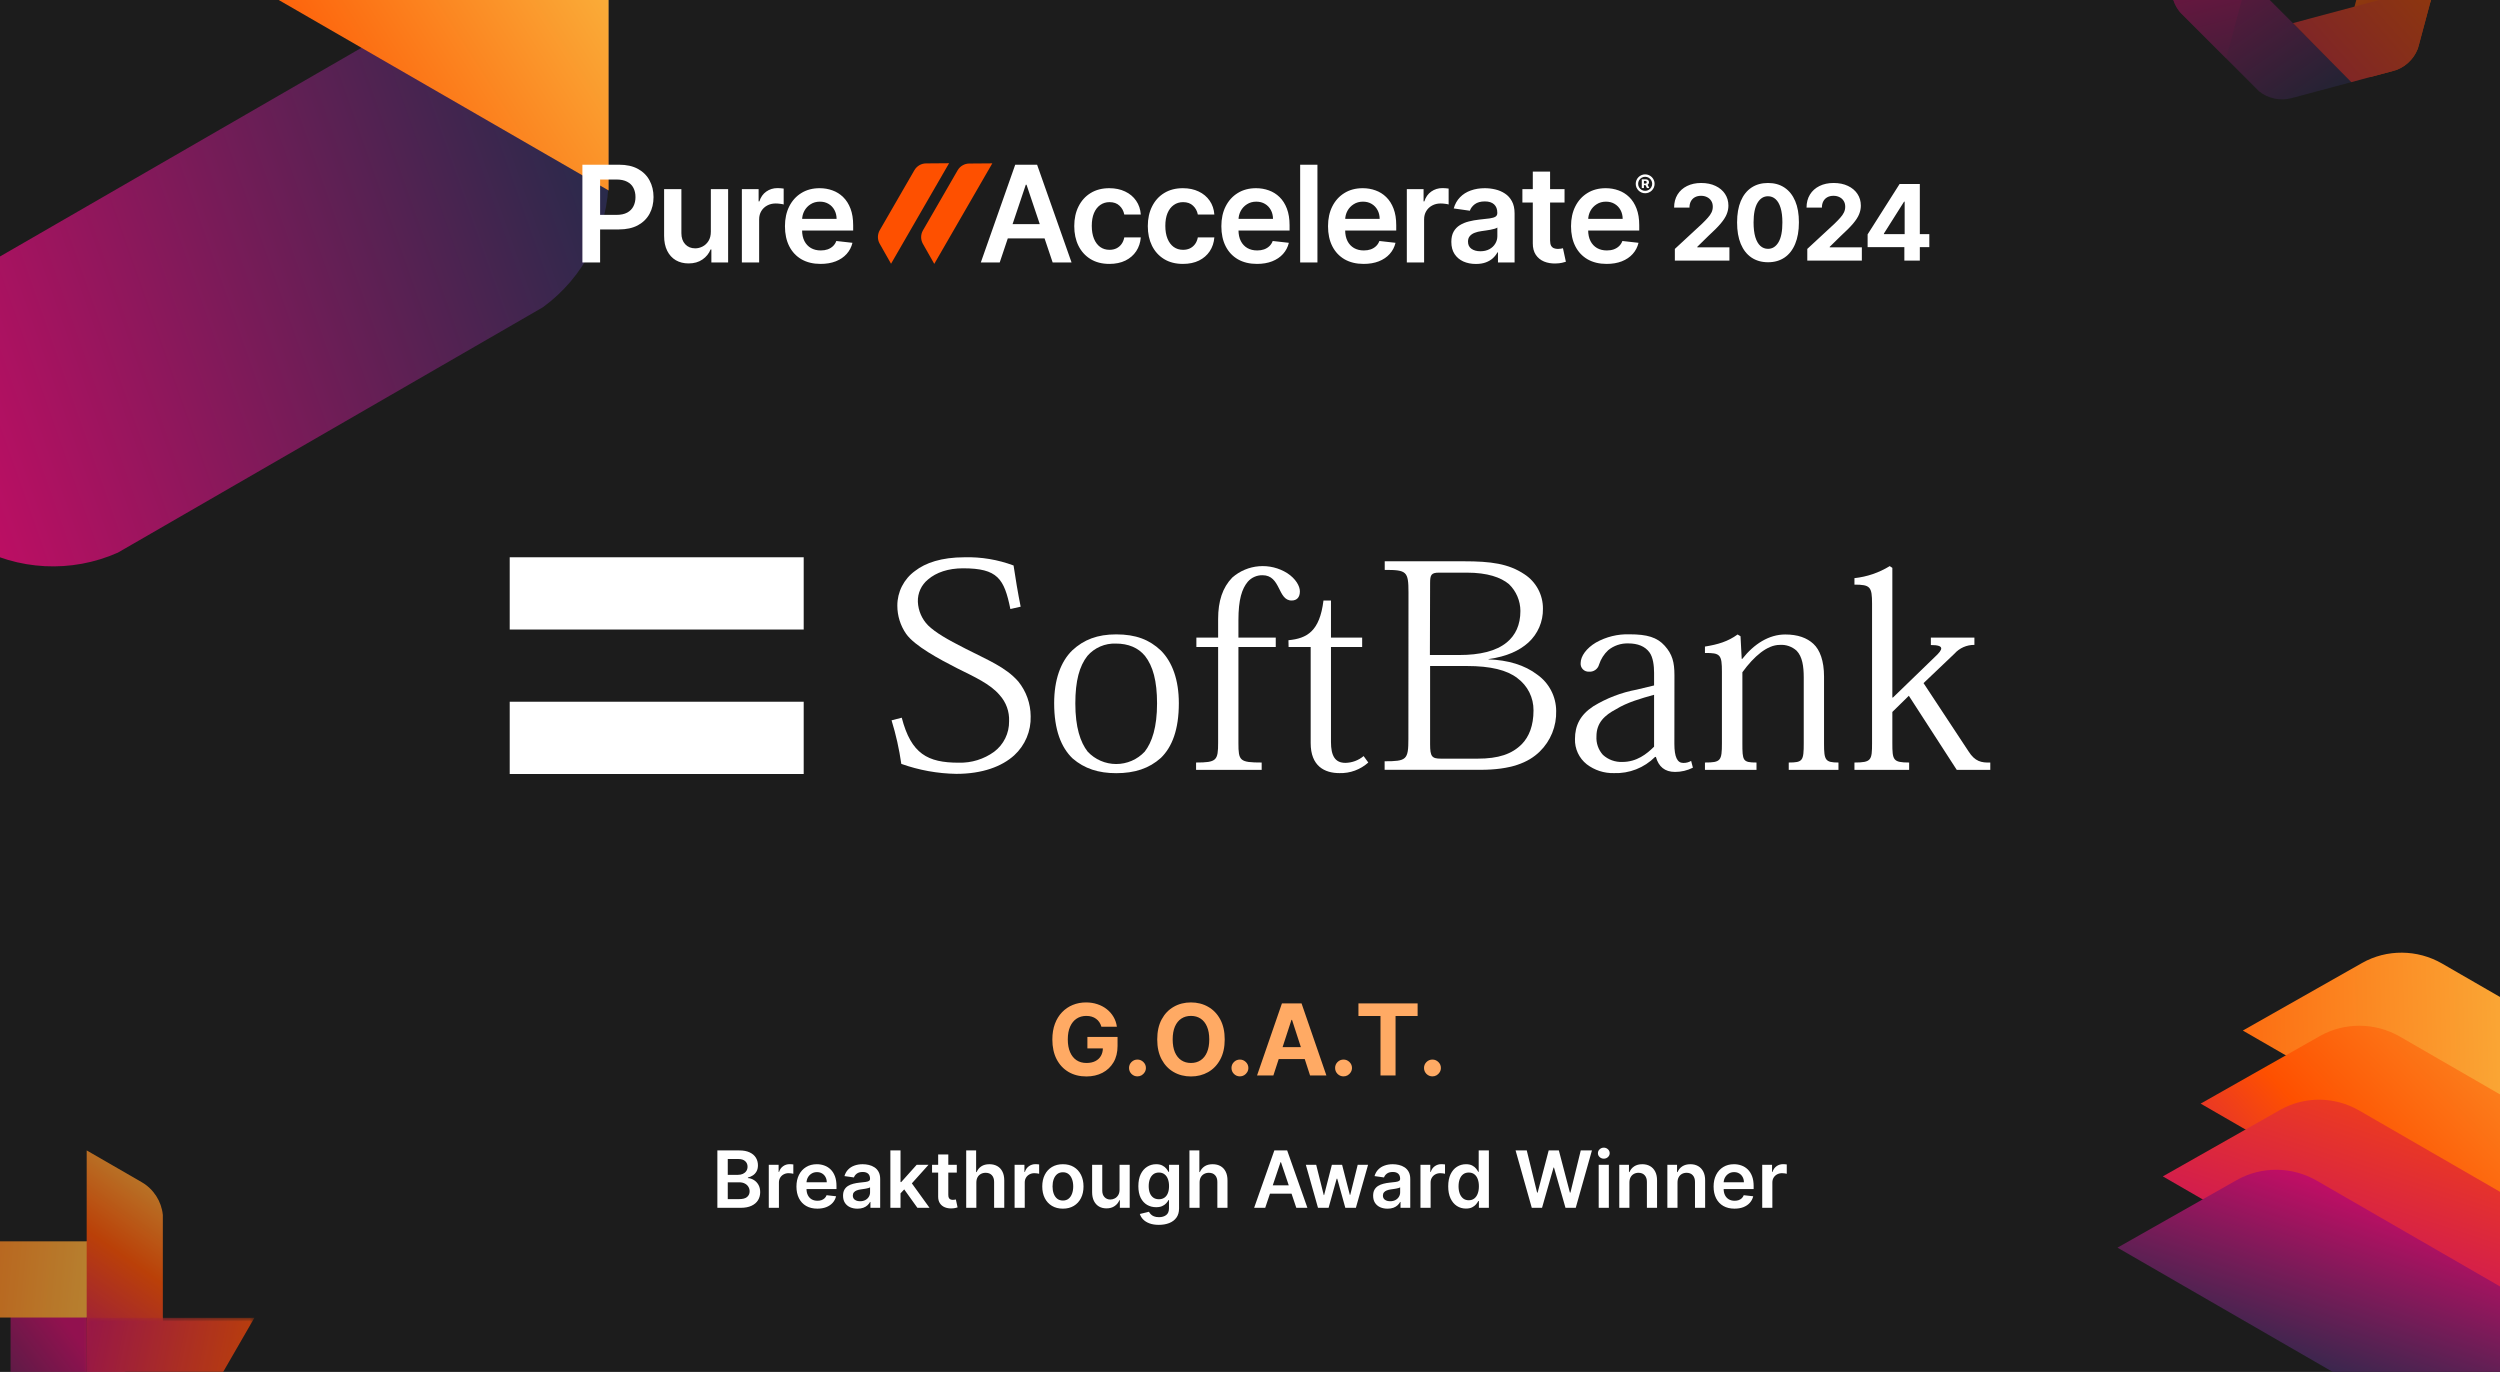 <svg width="646" height="355" viewBox="0 0 646 355" fill="none" xmlns="http://www.w3.org/2000/svg">
<g clip-path="url(#clip0_5618_120864)">
<g clip-path="url(#clip1_5618_120864)">
<g filter="url(#filter0_b_5618_120864)">
<g clip-path="url(#clip2_5618_120864)">
<rect width="646" height="500" fill="#DADADA"/>
</g>
</g>
</g>
<g clip-path="url(#clip3_5618_120864)">
<rect width="648" height="364.5" transform="translate(0 -5)" fill="#1C1C1C"/>
<path d="M284.601 265.3C284.474 264.858 284.295 264.467 284.065 264.127C283.834 263.782 283.552 263.491 283.219 263.255C282.892 263.012 282.516 262.827 282.092 262.7C281.674 262.573 281.21 262.509 280.701 262.509C279.749 262.509 278.913 262.745 278.192 263.218C277.477 263.691 276.919 264.379 276.519 265.282C276.119 266.179 275.919 267.276 275.919 268.573C275.919 269.87 276.116 270.973 276.51 271.882C276.904 272.791 277.462 273.485 278.183 273.964C278.904 274.436 279.755 274.673 280.737 274.673C281.628 274.673 282.389 274.515 283.019 274.2C283.655 273.879 284.14 273.427 284.474 272.845C284.813 272.264 284.983 271.576 284.983 270.782L285.783 270.9H280.983V267.936H288.774V270.282C288.774 271.918 288.428 273.324 287.737 274.5C287.046 275.67 286.095 276.573 284.883 277.209C283.671 277.839 282.283 278.155 280.719 278.155C278.974 278.155 277.44 277.77 276.119 277C274.798 276.224 273.768 275.124 273.028 273.7C272.295 272.27 271.928 270.573 271.928 268.609C271.928 267.1 272.146 265.755 272.583 264.573C273.025 263.385 273.643 262.379 274.437 261.555C275.231 260.73 276.155 260.103 277.21 259.673C278.265 259.242 279.407 259.027 280.637 259.027C281.692 259.027 282.674 259.182 283.583 259.491C284.492 259.794 285.298 260.224 286.001 260.782C286.71 261.339 287.289 262.003 287.737 262.773C288.186 263.536 288.474 264.379 288.601 265.3H284.601ZM293.921 278.136C293.321 278.136 292.806 277.924 292.376 277.5C291.952 277.07 291.74 276.555 291.74 275.955C291.74 275.361 291.952 274.852 292.376 274.427C292.806 274.003 293.321 273.791 293.921 273.791C294.503 273.791 295.012 274.003 295.449 274.427C295.885 274.852 296.103 275.361 296.103 275.955C296.103 276.355 296 276.721 295.794 277.055C295.594 277.382 295.33 277.645 295.003 277.845C294.676 278.039 294.315 278.136 293.921 278.136ZM316.465 268.591C316.465 270.621 316.08 272.349 315.31 273.773C314.546 275.197 313.504 276.285 312.183 277.036C310.868 277.782 309.389 278.155 307.746 278.155C306.092 278.155 304.607 277.779 303.292 277.027C301.977 276.276 300.937 275.188 300.174 273.764C299.41 272.339 299.028 270.615 299.028 268.591C299.028 266.561 299.41 264.833 300.174 263.409C300.937 261.985 301.977 260.9 303.292 260.155C304.607 259.403 306.092 259.027 307.746 259.027C309.389 259.027 310.868 259.403 312.183 260.155C313.504 260.9 314.546 261.985 315.31 263.409C316.08 264.833 316.465 266.561 316.465 268.591ZM312.474 268.591C312.474 267.276 312.277 266.167 311.883 265.264C311.495 264.361 310.946 263.676 310.237 263.209C309.528 262.742 308.698 262.509 307.746 262.509C306.795 262.509 305.965 262.742 305.255 263.209C304.546 263.676 303.995 264.361 303.601 265.264C303.213 266.167 303.019 267.276 303.019 268.591C303.019 269.906 303.213 271.015 303.601 271.918C303.995 272.821 304.546 273.506 305.255 273.973C305.965 274.439 306.795 274.673 307.746 274.673C308.698 274.673 309.528 274.439 310.237 273.973C310.946 273.506 311.495 272.821 311.883 271.918C312.277 271.015 312.474 269.906 312.474 268.591ZM320.396 278.136C319.796 278.136 319.281 277.924 318.851 277.5C318.427 277.07 318.215 276.555 318.215 275.955C318.215 275.361 318.427 274.852 318.851 274.427C319.281 274.003 319.796 273.791 320.396 273.791C320.978 273.791 321.487 274.003 321.924 274.427C322.36 274.852 322.578 275.361 322.578 275.955C322.578 276.355 322.475 276.721 322.269 277.055C322.069 277.382 321.805 277.645 321.478 277.845C321.151 278.039 320.79 278.136 320.396 278.136ZM329.04 277.9H324.821L331.249 259.282H336.321L342.74 277.9H338.521L333.858 263.536H333.712L329.04 277.9ZM328.776 270.582H338.74V273.655H328.776V270.582ZM347.171 278.136C346.571 278.136 346.056 277.924 345.626 277.5C345.202 277.07 344.99 276.555 344.99 275.955C344.99 275.361 345.202 274.852 345.626 274.427C346.056 274.003 346.571 273.791 347.171 273.791C347.753 273.791 348.262 274.003 348.699 274.427C349.135 274.852 349.353 275.361 349.353 275.955C349.353 276.355 349.25 276.721 349.044 277.055C348.844 277.382 348.58 277.645 348.253 277.845C347.926 278.039 347.565 278.136 347.171 278.136ZM351.021 262.527V259.282H366.312V262.527H360.612V277.9H356.721V262.527H351.021ZM370.146 278.136C369.546 278.136 369.031 277.924 368.601 277.5C368.177 277.07 367.965 276.555 367.965 275.955C367.965 275.361 368.177 274.852 368.601 274.427C369.031 274.003 369.546 273.791 370.146 273.791C370.728 273.791 371.237 274.003 371.674 274.427C372.11 274.852 372.328 275.361 372.328 275.955C372.328 276.355 372.225 276.721 372.019 277.055C371.819 277.382 371.555 277.645 371.228 277.845C370.901 278.039 370.54 278.136 370.146 278.136Z" fill="#FFAA64"/>
<g opacity="0.5" clip-path="url(#clip4_5618_120864)">
<path fill-rule="evenodd" clip-rule="evenodd" d="M583.715 23.568C586.062 25.465 589.194 26.148 592.147 25.356L607.694 21.191L565.631 -20.872L561.465 -5.326C560.674 -2.372 561.356 0.76 563.254 3.107L583.715 23.568Z" fill="url(#paint0_linear_5618_120864)"/>
<path fill-rule="evenodd" clip-rule="evenodd" d="M561.202 -4.546C560.733 -1.565 561.708 1.487 563.87 3.649L575.251 15.03L590.647 -42.429L575.1 -38.263C572.147 -37.472 569.776 -35.316 568.692 -32.501L561.202 -4.546Z" fill="url(#paint1_linear_5618_120864)"/>
<path fill-rule="evenodd" clip-rule="evenodd" d="M609.77 -43.505C607.423 -45.403 604.291 -46.085 601.337 -45.294L585.791 -41.128L627.853 0.935L632.019 -14.611C632.811 -17.565 632.128 -20.697 630.231 -23.044L609.77 -43.505Z" fill="url(#paint2_linear_5618_120864)"/>
<path fill-rule="evenodd" clip-rule="evenodd" d="M632.284 -15.392C632.753 -18.372 631.777 -21.425 629.616 -23.587L618.235 -34.968L604.159 17.563L612.696 19.851L618.385 18.326C621.338 17.535 623.709 15.379 624.793 12.563L632.284 -15.392Z" fill="url(#paint3_linear_5618_120864)"/>
<path fill-rule="evenodd" clip-rule="evenodd" d="M619.237 18.097C622.056 17.014 624.214 14.642 625.006 11.687L629.172 -3.859L592.487 5.971L607.57 21.224L619.237 18.097Z" fill="url(#paint4_linear_5618_120864)"/>
</g>
<g clip-path="url(#clip5_5618_120864)" filter="url(#filter1_f_5618_120864)">
<path d="M631.041 248.985L657.445 264.23L683.152 279.072C689.559 282.77 693.562 289.6 693.622 296.886L693.908 332.321L579.548 266.296L610.378 248.825C616.718 245.234 624.634 245.286 631.041 248.985Z" fill="url(#paint5_linear_5618_120864)"/>
<path d="M620.142 267.864L646.546 283.109L672.253 297.95C678.66 301.649 682.663 308.479 682.723 315.765L683.008 351.2L568.649 285.175L599.479 267.704C605.819 264.113 613.735 264.165 620.142 267.864Z" fill="url(#paint6_linear_5618_120864)"/>
<path d="M609.571 286.933L635.569 301.943L660.88 316.556C667.188 320.198 671.129 326.922 671.189 334.096L671.469 368.985L558.872 303.977L589.227 286.776C595.469 283.24 603.263 283.291 609.571 286.933Z" fill="url(#paint7_linear_5618_120864)"/>
<path d="M598.653 305.083L625.058 320.327L650.765 335.169C657.171 338.868 661.174 345.697 661.235 352.983L661.52 388.418L547.16 322.393L577.991 304.922C584.331 301.331 592.247 301.384 598.653 305.083Z" fill="url(#paint8_linear_5618_120864)"/>
</g>
<g opacity="0.7">
<path fill-rule="evenodd" clip-rule="evenodd" d="M2.726 337.464C3.079 333.952 5.098 330.792 8.194 329.004L22.401 320.802L22.401 383.601L8.194 375.399C5.098 373.612 3.079 370.451 2.726 366.939L2.726 337.464Z" fill="url(#paint9_linear_5618_120864)"/>
<path fill-rule="evenodd" clip-rule="evenodd" d="M25.308 320.768C28.821 321.121 31.982 323.14 33.769 326.236L41.972 340.443L-20.828 340.443L-12.625 326.236C-10.838 323.14 -7.677 321.121 -4.164 320.768L25.308 320.768Z" fill="url(#paint10_linear_5618_120864)"/>
<path fill-rule="evenodd" clip-rule="evenodd" d="M42.075 313.931C41.723 310.417 39.703 307.256 36.607 305.468L22.4 297.266L22.4 360.065L36.607 351.863C39.703 350.075 41.723 346.914 42.075 343.401L42.075 313.931Z" fill="url(#paint11_linear_5618_120864)"/>
<mask id="mask0_5618_120864" style="mask-type:alpha" maskUnits="userSpaceOnUse" x="22" y="340" width="44" height="21">
<rect x="22.435" y="340.527" width="43.261" height="19.725" fill="#D9D9D9"/>
</mask>
<g mask="url(#mask0_5618_120864)">
<path fill-rule="evenodd" clip-rule="evenodd" d="M19.597 360.202C16.084 359.849 12.923 357.83 11.136 354.734L2.934 340.527H65.733L57.531 354.734C55.743 357.83 52.582 359.849 49.069 360.202H19.597Z" fill="url(#paint12_linear_5618_120864)"/>
</g>
</g>
<g clip-path="url(#clip6_5618_120864)" filter="url(#filter2_f_5618_120864)">
<path fill-rule="evenodd" clip-rule="evenodd" d="M140.272 79.403C150.878 71.682 157.264 59.3 157.264 46.008L157.264 -24.522L-68.035 105.555L-6.955 140.819C4.556 147.465 18.473 148.126 30.462 142.801L140.272 79.403Z" fill="url(#paint13_linear_5618_120864)"/>
<path fill-rule="evenodd" clip-rule="evenodd" d="M30.471 -118.104C18.48 -123.433 4.559 -122.774 -6.955 -116.127L-68.035 -80.862L157.263 49.214L157.263 -21.315C157.263 -34.61 150.874 -46.995 140.263 -54.716L30.471 -118.104Z" fill="url(#paint14_linear_5618_120864)"/>
</g>
<path d="M258.327 67.823H253.442L262.335 42.561H267.985L276.891 67.823H272.006L265.259 47.742H265.061L258.327 67.823ZM258.487 57.918H271.809V61.594H258.487V57.918ZM286.666 68.193C284.775 68.193 283.151 67.778 281.794 66.947C280.445 66.117 279.405 64.97 278.673 63.506C277.95 62.034 277.588 60.34 277.588 58.424C277.588 56.5 277.958 54.802 278.698 53.33C279.438 51.849 280.482 50.698 281.831 49.876C283.188 49.045 284.791 48.63 286.641 48.63C288.179 48.63 289.54 48.914 290.724 49.481C291.917 50.04 292.866 50.834 293.574 51.862C294.281 52.882 294.684 54.074 294.783 55.439H290.515C290.342 54.526 289.931 53.766 289.281 53.157C288.64 52.54 287.78 52.232 286.703 52.232C285.79 52.232 284.989 52.478 284.298 52.972C283.607 53.457 283.068 54.156 282.682 55.069C282.304 55.982 282.115 57.075 282.115 58.35C282.115 59.641 282.304 60.751 282.682 61.68C283.06 62.601 283.591 63.313 284.273 63.814C284.964 64.308 285.774 64.554 286.703 64.554C287.361 64.554 287.949 64.431 288.467 64.184C288.993 63.929 289.433 63.563 289.787 63.087C290.14 62.61 290.383 62.03 290.515 61.347H294.783C294.676 62.688 294.281 63.876 293.598 64.912C292.916 65.94 291.987 66.746 290.811 67.33C289.635 67.905 288.253 68.193 286.666 68.193ZM305.671 68.193C303.78 68.193 302.156 67.778 300.799 66.947C299.45 66.117 298.41 64.97 297.678 63.506C296.955 62.034 296.593 60.34 296.593 58.424C296.593 56.5 296.963 54.802 297.703 53.33C298.443 51.849 299.487 50.698 300.836 49.876C302.193 49.045 303.796 48.63 305.647 48.63C307.184 48.63 308.545 48.914 309.73 49.481C310.922 50.04 311.872 50.834 312.579 51.862C313.286 52.882 313.689 54.074 313.788 55.439H309.52C309.347 54.526 308.936 53.766 308.286 53.157C307.645 52.54 306.786 52.232 305.708 52.232C304.796 52.232 303.994 52.478 303.303 52.972C302.612 53.457 302.074 54.156 301.687 55.069C301.309 55.982 301.12 57.075 301.12 58.35C301.12 59.641 301.309 60.751 301.687 61.68C302.065 62.601 302.596 63.313 303.278 63.814C303.969 64.308 304.779 64.554 305.708 64.554C306.366 64.554 306.954 64.431 307.472 64.184C307.999 63.929 308.438 63.563 308.792 63.087C309.146 62.61 309.388 62.03 309.52 61.347H313.788C313.681 62.688 313.286 63.876 312.604 64.912C311.921 65.94 310.992 66.746 309.816 67.33C308.64 67.905 307.258 68.193 305.671 68.193ZM324.8 68.193C322.9 68.193 321.26 67.798 319.878 67.009C318.505 66.211 317.448 65.085 316.708 63.629C315.968 62.166 315.598 60.443 315.598 58.461C315.598 56.512 315.968 54.802 316.708 53.33C317.457 51.849 318.501 50.698 319.841 49.876C321.182 49.045 322.756 48.63 324.566 48.63C325.733 48.63 326.835 48.819 327.871 49.197C328.916 49.568 329.837 50.143 330.634 50.924C331.44 51.706 332.073 52.7 332.534 53.909C332.994 55.11 333.225 56.541 333.225 58.202V59.571H317.695V56.561H328.944C328.936 55.706 328.751 54.946 328.389 54.279C328.028 53.605 327.522 53.075 326.872 52.688C326.231 52.302 325.482 52.108 324.627 52.108C323.714 52.108 322.913 52.331 322.222 52.775C321.531 53.21 320.993 53.786 320.606 54.501C320.228 55.209 320.035 55.986 320.026 56.833V59.46C320.026 60.562 320.228 61.508 320.631 62.297C321.034 63.078 321.597 63.679 322.321 64.098C323.044 64.509 323.891 64.715 324.862 64.715C325.511 64.715 326.099 64.624 326.625 64.443C327.152 64.254 327.608 63.979 327.995 63.617C328.381 63.255 328.673 62.807 328.87 62.272L333.04 62.741C332.776 63.843 332.275 64.805 331.535 65.627C330.803 66.442 329.865 67.075 328.722 67.527C327.579 67.971 326.272 68.193 324.8 68.193ZM340.425 42.561V67.823H335.96V42.561H340.425ZM352.363 68.193C350.463 68.193 348.823 67.798 347.441 67.009C346.068 66.211 345.011 65.085 344.271 63.629C343.531 62.166 343.161 60.443 343.161 58.461C343.161 56.512 343.531 54.802 344.271 53.33C345.019 51.849 346.064 50.698 347.404 49.876C348.744 49.045 350.319 48.63 352.128 48.63C353.296 48.63 354.398 48.819 355.434 49.197C356.478 49.568 357.399 50.143 358.197 50.924C359.003 51.706 359.636 52.7 360.097 53.909C360.557 55.11 360.787 56.541 360.787 58.202V59.571H345.258V56.561H356.507C356.499 55.706 356.314 54.946 355.952 54.279C355.59 53.605 355.085 53.075 354.435 52.688C353.794 52.302 353.045 52.108 352.19 52.108C351.277 52.108 350.475 52.331 349.785 52.775C349.094 53.21 348.555 53.786 348.169 54.501C347.791 55.209 347.597 55.986 347.589 56.833V59.46C347.589 60.562 347.791 61.508 348.193 62.297C348.596 63.078 349.16 63.679 349.883 64.098C350.607 64.509 351.454 64.715 352.424 64.715C353.074 64.715 353.662 64.624 354.188 64.443C354.715 64.254 355.171 63.979 355.557 63.617C355.944 63.255 356.236 62.807 356.433 62.272L360.602 62.741C360.339 63.843 359.838 64.805 359.098 65.627C358.366 66.442 357.428 67.075 356.285 67.527C355.142 67.971 353.835 68.193 352.363 68.193ZM363.523 67.823V48.877H367.852V52.035H368.05C368.395 50.941 368.987 50.098 369.826 49.506C370.673 48.906 371.639 48.605 372.725 48.605C372.971 48.605 373.247 48.618 373.551 48.642C373.864 48.659 374.123 48.688 374.328 48.729V52.836C374.139 52.77 373.839 52.713 373.428 52.663C373.025 52.606 372.634 52.577 372.256 52.577C371.442 52.577 370.71 52.754 370.06 53.108C369.419 53.453 368.913 53.934 368.543 54.551C368.173 55.167 367.988 55.879 367.988 56.685V67.823H363.523ZM381.366 68.206C380.165 68.206 379.084 67.992 378.121 67.564C377.168 67.128 376.411 66.487 375.852 65.64C375.301 64.793 375.025 63.748 375.025 62.507C375.025 61.438 375.223 60.554 375.617 59.855C376.012 59.156 376.551 58.597 377.233 58.177C377.916 57.758 378.685 57.441 379.54 57.227C380.403 57.005 381.296 56.845 382.217 56.746C383.327 56.631 384.227 56.529 384.918 56.438C385.609 56.339 386.11 56.191 386.423 55.994C386.744 55.788 386.904 55.472 386.904 55.044V54.97C386.904 54.041 386.628 53.321 386.077 52.812C385.527 52.302 384.733 52.047 383.697 52.047C382.603 52.047 381.736 52.285 381.094 52.762C380.461 53.239 380.033 53.803 379.811 54.452L375.642 53.86C375.971 52.709 376.514 51.747 377.27 50.974C378.027 50.192 378.952 49.609 380.046 49.222C381.139 48.827 382.348 48.63 383.672 48.63C384.585 48.63 385.494 48.737 386.398 48.951C387.303 49.164 388.129 49.518 388.877 50.011C389.626 50.497 390.226 51.159 390.678 51.998C391.139 52.836 391.369 53.885 391.369 55.143V67.823H387.077V65.22H386.929C386.657 65.747 386.275 66.24 385.781 66.701C385.296 67.153 384.684 67.519 383.944 67.798C383.212 68.07 382.352 68.206 381.366 68.206ZM382.525 64.924C383.421 64.924 384.198 64.748 384.856 64.394C385.514 64.032 386.02 63.555 386.373 62.963C386.735 62.371 386.916 61.726 386.916 61.027V58.794C386.776 58.909 386.538 59.016 386.201 59.115C385.872 59.213 385.502 59.3 385.091 59.374C384.68 59.448 384.272 59.514 383.87 59.571C383.467 59.629 383.117 59.678 382.821 59.719C382.155 59.809 381.559 59.958 381.032 60.163C380.506 60.369 380.091 60.657 379.787 61.027C379.482 61.388 379.33 61.857 379.33 62.433C379.33 63.255 379.63 63.876 380.231 64.295C380.831 64.715 381.596 64.924 382.525 64.924ZM404.278 48.877V52.331H393.386V48.877H404.278ZM396.075 44.337H400.54V62.124C400.54 62.725 400.631 63.185 400.812 63.506C401.001 63.818 401.248 64.032 401.552 64.147C401.856 64.262 402.193 64.32 402.563 64.32C402.843 64.32 403.098 64.299 403.328 64.258C403.567 64.217 403.747 64.18 403.871 64.147L404.623 67.638C404.385 67.72 404.043 67.811 403.599 67.909C403.164 68.008 402.629 68.066 401.996 68.082C400.878 68.115 399.87 67.946 398.974 67.576C398.077 67.198 397.366 66.614 396.84 65.825C396.322 65.035 396.067 64.049 396.075 62.864V44.337ZM415.154 68.193C413.255 68.193 411.614 67.798 410.233 67.009C408.859 66.211 407.803 65.085 407.063 63.629C406.323 62.166 405.953 60.443 405.953 58.461C405.953 56.512 406.323 54.802 407.063 53.33C407.811 51.849 408.855 50.698 410.196 49.876C411.536 49.045 413.111 48.63 414.92 48.63C416.088 48.63 417.19 48.819 418.226 49.197C419.27 49.568 420.191 50.143 420.989 50.924C421.795 51.706 422.428 52.7 422.888 53.909C423.349 55.11 423.579 56.541 423.579 58.202V59.571H408.049V56.561H419.299C419.291 55.706 419.106 54.946 418.744 54.279C418.382 53.605 417.876 53.075 417.227 52.688C416.585 52.302 415.837 52.108 414.982 52.108C414.069 52.108 413.267 52.331 412.576 52.775C411.886 53.21 411.347 53.786 410.96 54.501C410.582 55.209 410.389 55.986 410.381 56.833V59.46C410.381 60.562 410.582 61.508 410.985 62.297C411.388 63.078 411.951 63.679 412.675 64.098C413.399 64.509 414.246 64.715 415.216 64.715C415.866 64.715 416.454 64.624 416.98 64.443C417.506 64.254 417.963 63.979 418.349 63.617C418.736 63.255 419.027 62.807 419.225 62.272L423.394 62.741C423.131 63.843 422.629 64.805 421.889 65.627C421.157 66.442 420.22 67.075 419.077 67.527C417.934 67.971 416.626 68.193 415.154 68.193Z" fill="white"/>
<path d="M424.237 48.594V46.345H425.349C425.475 46.345 425.595 46.374 425.709 46.431C425.824 46.486 425.918 46.568 425.989 46.678C426.062 46.787 426.099 46.922 426.099 47.083C426.099 47.243 426.061 47.38 425.986 47.494C425.911 47.606 425.813 47.691 425.693 47.75C425.576 47.809 425.452 47.839 425.322 47.839H424.545V47.433H425.188C425.267 47.433 425.34 47.404 425.407 47.345C425.474 47.286 425.507 47.199 425.507 47.083C425.507 46.961 425.474 46.876 425.407 46.827C425.34 46.778 425.27 46.754 425.197 46.754H424.791V48.594H424.237ZM425.648 47.549L426.178 48.594H425.568L425.066 47.549H425.648ZM425.111 49.935C424.774 49.935 424.458 49.872 424.164 49.746C423.869 49.62 423.61 49.446 423.387 49.222C423.163 48.998 422.988 48.739 422.862 48.445C422.736 48.15 422.673 47.834 422.673 47.497C422.673 47.16 422.736 46.844 422.862 46.55C422.988 46.255 423.163 45.996 423.387 45.772C423.61 45.549 423.869 45.374 424.164 45.248C424.458 45.122 424.774 45.059 425.111 45.059C425.449 45.059 425.764 45.122 426.059 45.248C426.354 45.374 426.613 45.549 426.836 45.772C427.06 45.996 427.234 46.255 427.36 46.55C427.486 46.844 427.549 47.16 427.549 47.497C427.549 47.834 427.486 48.15 427.36 48.445C427.234 48.739 427.06 48.998 426.836 49.222C426.613 49.446 426.354 49.62 426.059 49.746C425.764 49.872 425.449 49.935 425.111 49.935ZM425.111 49.31C425.444 49.31 425.748 49.229 426.022 49.067C426.297 48.904 426.515 48.686 426.678 48.411C426.842 48.135 426.924 47.83 426.924 47.497C426.924 47.164 426.842 46.86 426.678 46.586C426.515 46.31 426.297 46.09 426.022 45.928C425.748 45.765 425.444 45.684 425.111 45.684C424.776 45.684 424.471 45.765 424.197 45.928C423.923 46.09 423.703 46.31 423.539 46.586C423.376 46.86 423.295 47.164 423.295 47.497C423.295 47.83 423.376 48.134 423.539 48.408C423.703 48.683 423.923 48.902 424.197 49.067C424.471 49.229 424.776 49.31 425.111 49.31Z" fill="white"/>
<path d="M150.492 67.823V42.562H159.965C161.906 42.562 163.534 42.923 164.849 43.647C166.173 44.371 167.173 45.366 167.847 46.632C168.529 47.89 168.871 49.321 168.871 50.925C168.871 52.545 168.529 53.984 167.847 55.242C167.164 56.5 166.157 57.491 164.825 58.215C163.493 58.93 161.852 59.288 159.903 59.288H153.625V55.526H159.286C160.421 55.526 161.35 55.328 162.074 54.933C162.798 54.539 163.332 53.996 163.678 53.305C164.031 52.614 164.208 51.821 164.208 50.925C164.208 50.028 164.031 49.239 163.678 48.556C163.332 47.874 162.794 47.343 162.062 46.965C161.338 46.579 160.405 46.385 159.262 46.385H155.068V67.823H150.492ZM183.682 59.855V48.877H188.147V67.823H183.818V64.456H183.62C183.193 65.517 182.49 66.384 181.511 67.059C180.541 67.733 179.344 68.07 177.922 68.07C176.68 68.07 175.582 67.795 174.628 67.244C173.682 66.684 172.942 65.874 172.408 64.814C171.873 63.745 171.606 62.454 171.606 60.941V48.877H176.071V60.25C176.071 61.45 176.4 62.404 177.058 63.111C177.716 63.819 178.579 64.172 179.648 64.172C180.306 64.172 180.944 64.012 181.56 63.691C182.177 63.37 182.683 62.894 183.078 62.26C183.48 61.619 183.682 60.817 183.682 59.855ZM191.697 67.823V48.877H196.026V52.035H196.224C196.569 50.941 197.161 50.098 198 49.506C198.847 48.906 199.813 48.606 200.899 48.606C201.145 48.606 201.421 48.618 201.725 48.643C202.038 48.659 202.297 48.688 202.502 48.729V52.837C202.313 52.771 202.013 52.713 201.602 52.664C201.199 52.606 200.808 52.578 200.43 52.578C199.616 52.578 198.884 52.754 198.234 53.108C197.593 53.453 197.087 53.934 196.717 54.551C196.347 55.168 196.162 55.879 196.162 56.685V67.823H191.697ZM212.034 68.193C210.135 68.193 208.494 67.799 207.113 67.009C205.739 66.212 204.683 65.085 203.942 63.63C203.202 62.166 202.832 60.443 202.832 58.461C202.832 56.512 203.202 54.802 203.942 53.33C204.691 51.85 205.735 50.698 207.076 49.876C208.416 49.046 209.991 48.63 211.8 48.63C212.967 48.63 214.069 48.819 215.106 49.198C216.15 49.568 217.071 50.143 217.869 50.925C218.674 51.706 219.308 52.701 219.768 53.91C220.229 55.11 220.459 56.541 220.459 58.202V59.571H204.929V56.562H216.179C216.17 55.706 215.985 54.946 215.624 54.28C215.262 53.605 214.756 53.075 214.106 52.688C213.465 52.302 212.717 52.109 211.861 52.109C210.949 52.109 210.147 52.331 209.456 52.775C208.765 53.211 208.227 53.786 207.84 54.502C207.462 55.209 207.269 55.986 207.261 56.833V59.46C207.261 60.562 207.462 61.508 207.865 62.297C208.268 63.078 208.831 63.679 209.555 64.098C210.278 64.509 211.125 64.715 212.096 64.715C212.745 64.715 213.333 64.624 213.86 64.444C214.386 64.254 214.842 63.979 215.229 63.617C215.615 63.255 215.907 62.807 216.105 62.273L220.274 62.741C220.011 63.843 219.509 64.805 218.769 65.628C218.037 66.442 217.1 67.075 215.957 67.527C214.814 67.971 213.506 68.193 212.034 68.193Z" fill="white"/>
<path d="M432.783 67.331V64.318L439.823 57.8C440.422 57.22 440.924 56.699 441.329 56.235C441.741 55.772 442.054 55.318 442.266 54.873C442.478 54.423 442.585 53.937 442.585 53.415C442.585 52.836 442.453 52.337 442.189 51.918C441.925 51.493 441.564 51.168 441.107 50.943C440.65 50.711 440.132 50.595 439.552 50.595C438.947 50.595 438.419 50.718 437.969 50.962C437.518 51.207 437.17 51.558 436.926 52.015C436.681 52.472 436.559 53.016 436.559 53.647H432.59C432.59 52.353 432.883 51.23 433.468 50.277C434.054 49.324 434.875 48.587 435.931 48.065C436.987 47.544 438.204 47.283 439.581 47.283C440.998 47.283 442.231 47.534 443.28 48.036C444.336 48.532 445.157 49.221 445.743 50.103C446.328 50.985 446.621 51.996 446.621 53.135C446.621 53.882 446.473 54.619 446.177 55.347C445.887 56.074 445.369 56.882 444.622 57.771C443.876 58.653 442.823 59.712 441.464 60.948L438.577 63.777V63.913H446.882V67.331H432.783ZM456.851 67.766C455.19 67.759 453.761 67.35 452.563 66.539C451.372 65.728 450.455 64.553 449.811 63.014C449.173 61.476 448.858 59.625 448.864 57.462C448.864 55.305 449.183 53.467 449.82 51.947C450.464 50.428 451.382 49.272 452.573 48.48C453.77 47.682 455.196 47.283 456.851 47.283C458.505 47.283 459.928 47.682 461.119 48.48C462.317 49.279 463.237 50.438 463.881 51.957C464.525 53.47 464.844 55.305 464.837 57.462C464.837 59.631 464.515 61.485 463.871 63.024C463.234 64.563 462.32 65.738 461.129 66.549C459.938 67.36 458.512 67.766 456.851 67.766ZM456.851 64.299C457.984 64.299 458.888 63.729 459.564 62.59C460.24 61.45 460.575 59.741 460.569 57.462C460.569 55.962 460.414 54.712 460.105 53.715C459.803 52.717 459.371 51.967 458.811 51.465C458.258 50.962 457.604 50.711 456.851 50.711C455.724 50.711 454.823 51.275 454.147 52.401C453.471 53.528 453.13 55.215 453.123 57.462C453.123 58.981 453.274 60.249 453.577 61.267C453.886 62.277 454.321 63.037 454.881 63.545C455.441 64.048 456.098 64.299 456.851 64.299ZM467.003 67.331V64.318L474.043 57.8C474.642 57.22 475.144 56.699 475.55 56.235C475.962 55.772 476.274 55.318 476.486 54.873C476.699 54.423 476.805 53.937 476.805 53.415C476.805 52.836 476.673 52.337 476.409 51.918C476.145 51.493 475.784 51.168 475.327 50.943C474.87 50.711 474.352 50.595 473.773 50.595C473.167 50.595 472.64 50.718 472.189 50.962C471.738 51.207 471.391 51.558 471.146 52.015C470.901 52.472 470.779 53.016 470.779 53.647H466.81C466.81 52.353 467.103 51.23 467.689 50.277C468.275 49.324 469.095 48.587 470.151 48.065C471.207 47.544 472.424 47.283 473.802 47.283C475.218 47.283 476.451 47.534 477.5 48.036C478.556 48.532 479.377 49.221 479.963 50.103C480.549 50.985 480.842 51.996 480.842 53.135C480.842 53.882 480.694 54.619 480.397 55.347C480.108 56.074 479.589 56.882 478.843 57.771C478.096 58.653 477.043 59.712 475.685 60.948L472.797 63.777V63.913H481.102V67.331H467.003ZM482.592 63.855V60.562L490.849 47.553H493.688V52.111H492.008L486.803 60.349V60.504H498.536V63.855H482.592ZM492.085 67.331V62.85L492.162 61.392V47.553H496.083V67.331H492.085Z" fill="white"/>
<path fill-rule="evenodd" clip-rule="evenodd" d="M233.777 48.313L227.328 59.484C226.705 60.562 226.697 61.895 227.302 62.962L230.244 68.153L245.242 42.176L239.275 42.223C238.048 42.233 236.898 42.907 236.276 43.985L233.777 48.313ZM244.947 48.346L238.498 59.517C237.875 60.595 237.866 61.928 238.471 62.995L241.414 68.186L256.412 42.209L250.445 42.256C249.218 42.266 248.068 42.939 247.445 44.018L244.947 48.346Z" fill="#FE5000"/>
<path d="M185.368 312.1V297.271H191.045C192.116 297.271 193.007 297.44 193.717 297.778C194.431 298.111 194.964 298.567 195.317 299.146C195.674 299.726 195.853 300.382 195.853 301.116C195.853 301.719 195.737 302.236 195.505 302.665C195.273 303.09 194.962 303.435 194.571 303.701C194.18 303.966 193.743 304.157 193.26 304.273V304.418C193.787 304.447 194.291 304.608 194.774 304.903C195.261 305.192 195.66 305.603 195.968 306.134C196.277 306.665 196.432 307.307 196.432 308.06C196.432 308.827 196.246 309.517 195.874 310.131C195.503 310.739 194.943 311.219 194.194 311.571C193.446 311.924 192.505 312.1 191.371 312.1H185.368ZM188.054 309.855H190.943C191.919 309.855 192.621 309.67 193.05 309.298C193.485 308.921 193.702 308.439 193.702 307.85C193.702 307.41 193.594 307.015 193.376 306.662C193.159 306.305 192.85 306.025 192.449 305.822C192.049 305.615 191.571 305.511 191.016 305.511H188.054V309.855ZM188.054 303.578H190.712C191.175 303.578 191.593 303.493 191.964 303.324C192.336 303.15 192.628 302.907 192.84 302.593C193.058 302.274 193.166 301.898 193.166 301.463C193.166 300.889 192.964 300.416 192.558 300.044C192.157 299.673 191.561 299.487 190.77 299.487H188.054V303.578ZM198.653 312.1V300.978H201.194V302.832H201.31C201.513 302.19 201.861 301.695 202.353 301.348C202.85 300.995 203.417 300.819 204.054 300.819C204.199 300.819 204.361 300.826 204.54 300.841C204.723 300.85 204.875 300.867 204.996 300.891V303.303C204.885 303.264 204.709 303.23 204.467 303.201C204.231 303.167 204.001 303.15 203.779 303.15C203.301 303.15 202.872 303.254 202.491 303.462C202.114 303.665 201.817 303.947 201.6 304.309C201.383 304.671 201.274 305.089 201.274 305.562V312.1H198.653ZM211.203 312.317C210.088 312.317 209.125 312.085 208.314 311.622C207.508 311.154 206.887 310.493 206.453 309.638C206.019 308.779 205.801 307.768 205.801 306.604C205.801 305.46 206.019 304.456 206.453 303.592C206.892 302.723 207.505 302.047 208.292 301.565C209.079 301.077 210.003 300.833 211.065 300.833C211.751 300.833 212.398 300.944 213.006 301.167C213.619 301.384 214.159 301.722 214.628 302.18C215.101 302.639 215.472 303.223 215.743 303.932C216.013 304.637 216.148 305.477 216.148 306.452V307.256H207.032V305.489H213.636C213.631 304.987 213.522 304.541 213.31 304.15C213.098 303.754 212.801 303.443 212.419 303.216C212.043 302.989 211.604 302.875 211.101 302.875C210.566 302.875 210.095 303.006 209.69 303.266C209.284 303.522 208.968 303.86 208.741 304.28C208.519 304.695 208.406 305.151 208.401 305.649V307.191C208.401 307.838 208.519 308.393 208.756 308.856C208.992 309.315 209.323 309.667 209.747 309.913C210.172 310.155 210.669 310.275 211.239 310.275C211.62 310.275 211.966 310.222 212.274 310.116C212.583 310.005 212.851 309.843 213.078 309.631C213.305 309.419 213.476 309.155 213.592 308.842L216.04 309.117C215.885 309.764 215.591 310.328 215.156 310.811C214.727 311.289 214.176 311.661 213.505 311.926C212.834 312.187 212.067 312.317 211.203 312.317ZM221.566 312.324C220.861 312.324 220.227 312.199 219.662 311.948C219.102 311.692 218.658 311.316 218.33 310.818C218.006 310.321 217.844 309.708 217.844 308.979C217.844 308.352 217.96 307.833 218.192 307.422C218.424 307.012 218.74 306.684 219.14 306.438C219.541 306.192 219.992 306.006 220.494 305.88C221.001 305.75 221.525 305.656 222.066 305.598C222.717 305.53 223.246 305.47 223.651 305.417C224.057 305.359 224.351 305.272 224.535 305.156C224.723 305.035 224.817 304.85 224.817 304.599V304.555C224.817 304.01 224.655 303.587 224.332 303.288C224.009 302.989 223.543 302.839 222.935 302.839C222.293 302.839 221.783 302.979 221.407 303.259C221.035 303.539 220.784 303.87 220.654 304.251L218.206 303.904C218.4 303.228 218.718 302.663 219.162 302.209C219.606 301.751 220.149 301.408 220.791 301.181C221.433 300.949 222.143 300.833 222.92 300.833C223.456 300.833 223.989 300.896 224.52 301.022C225.051 301.147 225.536 301.355 225.976 301.644C226.415 301.929 226.767 302.318 227.033 302.81C227.303 303.303 227.438 303.918 227.438 304.657V312.1H224.919V310.572H224.832C224.672 310.881 224.448 311.171 224.158 311.441C223.873 311.707 223.514 311.921 223.079 312.085C222.65 312.245 222.145 312.324 221.566 312.324ZM222.247 310.398C222.773 310.398 223.229 310.295 223.615 310.087C224.001 309.875 224.298 309.595 224.506 309.247C224.718 308.9 224.824 308.521 224.824 308.11V306.8C224.742 306.867 224.602 306.93 224.404 306.988C224.211 307.046 223.994 307.097 223.753 307.14C223.511 307.184 223.272 307.222 223.036 307.256C222.799 307.29 222.594 307.319 222.421 307.343C222.03 307.396 221.68 307.483 221.371 307.604C221.062 307.724 220.818 307.893 220.639 308.11C220.461 308.323 220.371 308.598 220.371 308.936C220.371 309.419 220.548 309.783 220.9 310.029C221.252 310.275 221.701 310.398 222.247 310.398ZM232.463 308.61L232.456 305.446H232.876L236.873 300.978H239.936L235.019 306.452H234.476L232.463 308.61ZM230.074 312.1V297.271H232.695V312.1H230.074ZM237.054 312.1L233.434 307.039L235.2 305.192L240.189 312.1H237.054ZM247.236 300.978V303.006H240.843V300.978H247.236ZM242.421 298.314H245.042V308.755C245.042 309.107 245.095 309.377 245.202 309.566C245.313 309.749 245.457 309.875 245.636 309.942C245.815 310.01 246.012 310.044 246.23 310.044C246.394 310.044 246.543 310.032 246.679 310.007C246.819 309.983 246.925 309.962 246.997 309.942L247.439 311.991C247.299 312.04 247.099 312.093 246.838 312.151C246.582 312.209 246.268 312.242 245.897 312.252C245.24 312.271 244.649 312.172 244.123 311.955C243.597 311.733 243.179 311.39 242.87 310.927C242.566 310.464 242.416 309.884 242.421 309.189V298.314ZM252.288 305.583V312.1H249.667V297.271H252.23V302.868H252.361C252.621 302.241 253.024 301.746 253.57 301.384C254.12 301.017 254.82 300.833 255.67 300.833C256.442 300.833 257.115 300.995 257.69 301.319C258.264 301.642 258.708 302.115 259.022 302.738C259.341 303.36 259.5 304.121 259.5 305.019V312.1H256.879V305.424C256.879 304.676 256.686 304.094 256.3 303.679C255.918 303.259 255.383 303.049 254.692 303.049C254.229 303.049 253.814 303.15 253.447 303.353C253.085 303.551 252.8 303.838 252.592 304.215C252.39 304.591 252.288 305.048 252.288 305.583ZM262.172 312.1V300.978H264.713V302.832H264.829C265.032 302.19 265.38 301.695 265.872 301.348C266.369 300.995 266.936 300.819 267.573 300.819C267.718 300.819 267.88 300.826 268.059 300.841C268.242 300.85 268.394 300.867 268.515 300.891V303.303C268.404 303.264 268.228 303.23 267.986 303.201C267.75 303.167 267.52 303.15 267.298 303.15C266.82 303.15 266.391 303.254 266.009 303.462C265.633 303.665 265.336 303.947 265.119 304.309C264.902 304.671 264.793 305.089 264.793 305.562V312.1H262.172ZM274.649 312.317C273.563 312.317 272.622 312.078 271.826 311.6C271.029 311.122 270.411 310.454 269.972 309.595C269.537 308.735 269.32 307.731 269.32 306.583C269.32 305.434 269.537 304.427 269.972 303.563C270.411 302.699 271.029 302.028 271.826 301.55C272.622 301.072 273.563 300.833 274.649 300.833C275.736 300.833 276.677 301.072 277.473 301.55C278.27 302.028 278.885 302.699 279.32 303.563C279.759 304.427 279.979 305.434 279.979 306.583C279.979 307.731 279.759 308.735 279.32 309.595C278.885 310.454 278.27 311.122 277.473 311.6C276.677 312.078 275.736 312.317 274.649 312.317ZM274.664 310.217C275.253 310.217 275.745 310.056 276.141 309.732C276.537 309.404 276.831 308.965 277.024 308.414C277.222 307.864 277.321 307.251 277.321 306.575C277.321 305.895 277.222 305.279 277.024 304.729C276.831 304.174 276.537 303.732 276.141 303.404C275.745 303.076 275.253 302.912 274.664 302.912C274.06 302.912 273.558 303.076 273.158 303.404C272.762 303.732 272.465 304.174 272.267 304.729C272.074 305.279 271.978 305.895 271.978 306.575C271.978 307.251 272.074 307.864 272.267 308.414C272.465 308.965 272.762 309.404 273.158 309.732C273.558 310.056 274.06 310.217 274.664 310.217ZM289.292 307.422V300.978H291.913V312.1H289.372V310.123H289.256C289.005 310.746 288.592 311.255 288.018 311.651C287.448 312.047 286.746 312.245 285.91 312.245C285.182 312.245 284.537 312.083 283.977 311.76C283.422 311.431 282.988 310.956 282.674 310.333C282.36 309.706 282.203 308.948 282.203 308.06V300.978H284.824V307.654C284.824 308.359 285.017 308.919 285.404 309.334C285.79 309.749 286.297 309.957 286.924 309.957C287.31 309.957 287.684 309.863 288.046 309.674C288.409 309.486 288.705 309.206 288.937 308.834C289.174 308.458 289.292 307.987 289.292 307.422ZM299.445 316.502C298.504 316.502 297.695 316.374 297.02 316.119C296.344 315.868 295.801 315.53 295.39 315.105C294.98 314.68 294.695 314.209 294.536 313.693L296.896 313.121C297.003 313.338 297.157 313.553 297.36 313.765C297.563 313.983 297.835 314.161 298.178 314.301C298.526 314.446 298.962 314.518 299.489 314.518C300.232 314.518 300.847 314.337 301.335 313.975C301.822 313.618 302.066 313.029 302.066 312.209V310.102H301.936C301.801 310.372 301.603 310.649 301.342 310.934C301.086 311.219 300.746 311.458 300.321 311.651C299.901 311.844 299.373 311.941 298.736 311.941C297.881 311.941 297.106 311.74 296.411 311.34C295.721 310.934 295.171 310.331 294.76 309.53C294.355 308.723 294.152 307.715 294.152 306.503C294.152 305.282 294.355 304.251 294.76 303.411C295.171 302.566 295.723 301.927 296.419 301.492C297.114 301.053 297.888 300.833 298.743 300.833C299.394 300.833 299.93 300.944 300.35 301.167C300.775 301.384 301.113 301.647 301.364 301.956C301.615 302.26 301.806 302.547 301.936 302.817H302.081V300.978H304.666V312.281C304.666 313.232 304.439 314.019 303.985 314.641C303.531 315.264 302.911 315.73 302.124 316.039C301.337 316.348 300.444 316.502 299.445 316.502ZM299.467 309.884C300.022 309.884 300.495 309.749 300.886 309.479C301.277 309.209 301.574 308.82 301.777 308.313C301.979 307.806 302.081 307.198 302.081 306.488C302.081 305.789 301.979 305.175 301.777 304.649C301.579 304.123 301.284 303.715 300.893 303.426C300.507 303.131 300.032 302.984 299.467 302.984C298.883 302.984 298.395 303.136 298.004 303.44C297.613 303.744 297.319 304.162 297.121 304.693C296.923 305.219 296.824 305.817 296.824 306.488C296.824 307.169 296.923 307.765 297.121 308.277C297.324 308.784 297.62 309.18 298.011 309.464C298.407 309.744 298.892 309.884 299.467 309.884ZM309.973 305.583V312.1H307.352V297.271H309.915V302.868H310.045C310.306 302.241 310.709 301.746 311.255 301.384C311.805 301.017 312.505 300.833 313.354 300.833C314.127 300.833 314.8 300.995 315.375 301.319C315.949 301.642 316.393 302.115 316.707 302.738C317.026 303.36 317.185 304.121 317.185 305.019V312.1H314.564V305.424C314.564 304.676 314.371 304.094 313.984 303.679C313.603 303.259 313.067 303.049 312.377 303.049C311.914 303.049 311.498 303.15 311.132 303.353C310.77 303.551 310.485 303.838 310.277 304.215C310.074 304.591 309.973 305.048 309.973 305.583ZM326.934 312.1H324.067L329.288 297.271H332.604L337.832 312.1H334.964L331.004 300.312H330.888L326.934 312.1ZM327.029 306.286H334.848V308.443H327.029V306.286ZM340.57 312.1L337.428 300.978H340.1L342.055 308.798H342.156L344.155 300.978H346.797L348.796 308.755H348.904L350.83 300.978H353.51L350.36 312.1H347.63L345.545 304.584H345.393L343.307 312.1H340.57ZM358.54 312.324C357.835 312.324 357.2 312.199 356.636 311.948C356.076 311.692 355.632 311.316 355.303 310.818C354.98 310.321 354.818 309.708 354.818 308.979C354.818 308.352 354.934 307.833 355.166 307.422C355.398 307.012 355.714 306.684 356.114 306.438C356.515 306.192 356.966 306.006 357.468 305.88C357.975 305.75 358.499 305.656 359.04 305.598C359.691 305.53 360.22 305.47 360.625 305.417C361.031 305.359 361.325 305.272 361.509 305.156C361.697 305.035 361.791 304.85 361.791 304.599V304.555C361.791 304.01 361.629 303.587 361.306 303.288C360.983 302.989 360.517 302.839 359.909 302.839C359.266 302.839 358.757 302.979 358.381 303.259C358.009 303.539 357.758 303.87 357.628 304.251L355.18 303.904C355.373 303.228 355.692 302.663 356.136 302.209C356.58 301.751 357.123 301.408 357.765 301.181C358.407 300.949 359.117 300.833 359.894 300.833C360.43 300.833 360.963 300.896 361.494 301.022C362.025 301.147 362.51 301.355 362.95 301.644C363.389 301.929 363.741 302.318 364.007 302.81C364.277 303.303 364.412 303.918 364.412 304.657V312.1H361.892V310.572H361.806C361.646 310.881 361.422 311.171 361.132 311.441C360.847 311.707 360.488 311.921 360.053 312.085C359.624 312.245 359.119 312.324 358.54 312.324ZM359.221 310.398C359.747 310.398 360.203 310.295 360.589 310.087C360.975 309.875 361.272 309.595 361.48 309.247C361.692 308.9 361.798 308.521 361.798 308.11V306.8C361.716 306.867 361.576 306.93 361.378 306.988C361.185 307.046 360.968 307.097 360.727 307.14C360.485 307.184 360.246 307.222 360.01 307.256C359.773 307.29 359.568 307.319 359.394 307.343C359.003 307.396 358.653 307.483 358.345 307.604C358.036 307.724 357.792 307.893 357.613 308.11C357.435 308.323 357.345 308.598 357.345 308.936C357.345 309.419 357.521 309.783 357.874 310.029C358.226 310.275 358.675 310.398 359.221 310.398ZM367.048 312.1V300.978H369.589V302.832H369.705C369.908 302.19 370.255 301.695 370.748 301.348C371.245 300.995 371.812 300.819 372.449 300.819C372.594 300.819 372.756 300.826 372.934 300.841C373.118 300.85 373.27 300.867 373.391 300.891V303.303C373.28 303.264 373.103 303.23 372.862 303.201C372.626 303.167 372.396 303.15 372.174 303.15C371.696 303.15 371.267 303.254 370.885 303.462C370.509 303.665 370.212 303.947 369.995 304.309C369.778 304.671 369.669 305.089 369.669 305.562V312.1H367.048ZM378.801 312.295C377.928 312.295 377.146 312.071 376.455 311.622C375.765 311.173 375.22 310.522 374.819 309.667C374.418 308.813 374.218 307.775 374.218 306.554C374.218 305.318 374.421 304.275 374.826 303.426C375.236 302.571 375.789 301.927 376.484 301.492C377.179 301.053 377.954 300.833 378.809 300.833C379.46 300.833 379.996 300.944 380.416 301.167C380.836 301.384 381.169 301.647 381.415 301.956C381.661 302.26 381.852 302.547 381.987 302.817H382.096V297.271H384.724V312.1H382.146V310.348H381.987C381.852 310.618 381.657 310.905 381.401 311.209C381.145 311.509 380.807 311.764 380.387 311.977C379.967 312.189 379.438 312.295 378.801 312.295ZM379.533 310.145C380.088 310.145 380.561 309.995 380.952 309.696C381.343 309.392 381.64 308.97 381.842 308.429C382.045 307.888 382.146 307.258 382.146 306.539C382.146 305.82 382.045 305.195 381.842 304.664C381.644 304.133 381.35 303.72 380.959 303.426C380.573 303.131 380.097 302.984 379.533 302.984C378.948 302.984 378.461 303.136 378.07 303.44C377.679 303.744 377.385 304.164 377.187 304.7C376.989 305.236 376.89 305.849 376.89 306.539C376.89 307.234 376.989 307.855 377.187 308.4C377.389 308.941 377.686 309.368 378.077 309.682C378.473 309.991 378.958 310.145 379.533 310.145ZM395.811 312.1L391.626 297.271H394.515L397.187 308.168H397.325L400.178 297.271H402.806L405.666 308.176H405.796L408.468 297.271H411.357L407.172 312.1H404.522L401.553 301.695H401.437L398.462 312.1H395.811ZM413.104 312.1V300.978H415.725V312.1H413.104ZM414.422 299.4C414.007 299.4 413.649 299.262 413.35 298.987C413.051 298.707 412.901 298.372 412.901 297.981C412.901 297.585 413.051 297.249 413.35 296.974C413.649 296.694 414.007 296.554 414.422 296.554C414.842 296.554 415.199 296.694 415.493 296.974C415.793 297.249 415.942 297.585 415.942 297.981C415.942 298.372 415.793 298.707 415.493 298.987C415.199 299.262 414.842 299.4 414.422 299.4ZM421.042 305.583V312.1H418.42V300.978H420.926V302.868H421.056C421.312 302.245 421.72 301.751 422.28 301.384C422.845 301.017 423.542 300.833 424.372 300.833C425.14 300.833 425.808 300.998 426.378 301.326C426.952 301.654 427.397 302.13 427.71 302.752C428.029 303.375 428.186 304.13 428.181 305.019V312.1H425.56V305.424C425.56 304.681 425.367 304.099 424.981 303.679C424.599 303.259 424.071 303.049 423.395 303.049C422.936 303.049 422.528 303.15 422.171 303.353C421.819 303.551 421.541 303.838 421.338 304.215C421.141 304.591 421.042 305.048 421.042 305.583ZM433.467 305.583V312.1H430.846V300.978H433.351V302.868H433.481C433.737 302.245 434.145 301.751 434.705 301.384C435.27 301.017 435.967 300.833 436.797 300.833C437.565 300.833 438.233 300.998 438.803 301.326C439.377 301.654 439.822 302.13 440.135 302.752C440.454 303.375 440.611 304.13 440.606 305.019V312.1H437.985V305.424C437.985 304.681 437.792 304.099 437.406 303.679C437.024 303.259 436.496 303.049 435.82 303.049C435.361 303.049 434.953 303.15 434.596 303.353C434.244 303.551 433.966 303.838 433.764 304.215C433.566 304.591 433.467 305.048 433.467 305.583ZM448.194 312.317C447.079 312.317 446.116 312.085 445.305 311.622C444.499 311.154 443.879 310.493 443.444 309.638C443.01 308.779 442.793 307.768 442.793 306.604C442.793 305.46 443.01 304.456 443.444 303.592C443.884 302.723 444.497 302.047 445.283 301.565C446.07 301.077 446.995 300.833 448.057 300.833C448.742 300.833 449.389 300.944 449.997 301.167C450.61 301.384 451.151 301.722 451.619 302.18C452.092 302.639 452.464 303.223 452.734 303.932C453.004 304.637 453.14 305.477 453.14 306.452V307.256H444.024V305.489H450.627C450.622 304.987 450.514 304.541 450.301 304.15C450.089 303.754 449.792 303.443 449.411 303.216C449.034 302.989 448.595 302.875 448.093 302.875C447.557 302.875 447.086 303.006 446.681 303.266C446.275 303.522 445.959 303.86 445.732 304.28C445.51 304.695 445.397 305.151 445.392 305.649V307.191C445.392 307.838 445.51 308.393 445.747 308.856C445.983 309.315 446.314 309.667 446.739 309.913C447.164 310.155 447.661 310.275 448.23 310.275C448.612 310.275 448.957 310.222 449.266 310.116C449.575 310.005 449.843 309.843 450.07 309.631C450.296 309.419 450.468 309.155 450.584 308.842L453.031 309.117C452.877 309.764 452.582 310.328 452.148 310.811C451.718 311.289 451.168 311.661 450.497 311.926C449.826 312.187 449.058 312.317 448.194 312.317ZM455.357 312.1V300.978H457.899V302.832H458.014C458.217 302.19 458.565 301.695 459.057 301.348C459.554 300.995 460.121 300.819 460.759 300.819C460.903 300.819 461.065 300.826 461.244 300.841C461.427 300.85 461.579 300.867 461.7 300.891V303.303C461.589 303.264 461.413 303.23 461.171 303.201C460.935 303.167 460.706 303.15 460.483 303.15C460.006 303.15 459.576 303.254 459.195 303.462C458.818 303.665 458.521 303.947 458.304 304.309C458.087 304.671 457.978 305.089 457.978 305.562V312.1H455.357Z" fill="white"/>
</g>
<g clip-path="url(#clip7_5618_120864)">
<path d="M207.676 144H131.709V162.67H207.676V144Z" fill="white"/>
<path d="M207.676 181.33H131.709V200H207.676V181.33Z" fill="white"/>
<path d="M261.081 157.373C259.485 149.542 257.81 146.85 248.848 146.85C245.042 146.85 241.929 147.911 239.807 149.735C238.949 150.428 238.265 151.311 237.809 152.314C237.352 153.317 237.135 154.413 237.176 155.514C237.275 157.794 238.211 159.958 239.807 161.591C241.78 163.494 244.665 165.169 249.453 167.598C255.381 170.632 259.871 172.386 263.133 176.104C265.185 178.645 266.31 181.809 266.325 185.075C266.384 186.965 266.035 188.847 265.301 190.59C264.567 192.333 263.465 193.898 262.072 195.177C258.88 198.062 253.864 199.965 247.103 199.965C242.259 199.885 237.46 199.014 232.897 197.387C232.354 193.576 231.512 189.814 230.38 186.136L233.011 185.452C235.44 194.8 239.693 197.08 247.743 197.08C251.012 197.168 254.22 196.179 256.872 194.265C258.094 193.348 259.082 192.155 259.755 190.783C260.429 189.412 260.769 187.901 260.748 186.373C260.858 183.886 259.982 181.456 258.31 179.612C255.881 176.727 251.777 174.903 247.375 172.702C242.736 170.343 236.352 166.914 234.151 163.801C232.664 161.658 231.869 159.112 231.871 156.505C231.865 154.756 232.276 153.032 233.069 151.474C233.862 149.915 235.014 148.568 236.431 147.543C239.123 145.438 243.297 144 249.216 144C253.543 143.885 257.851 144.606 261.905 146.122C262.361 149.235 263.045 153.348 263.738 156.768L261.081 157.373Z" fill="white"/>
<path d="M277.866 181.769C277.866 175.911 278.927 172.123 280.979 169.492C281.888 168.441 283.023 167.609 284.298 167.056C285.573 166.504 286.956 166.245 288.345 166.3C291.537 166.3 294.115 167.361 295.869 169.492C297.921 172.123 298.982 175.946 298.982 181.769C298.982 187.907 297.693 191.792 295.79 194.23C294.846 195.238 293.705 196.041 292.438 196.59C291.171 197.139 289.805 197.423 288.424 197.423C287.043 197.423 285.676 197.139 284.409 196.59C283.142 196.041 282.002 195.238 281.058 194.23C279.155 191.792 277.866 187.916 277.866 181.769ZM272.394 181.707C272.394 188.618 274.218 193.178 277.173 195.992C280.224 198.623 283.864 199.79 288.424 199.79C293.203 199.79 296.93 198.571 299.973 195.843C302.866 193.029 304.612 188.547 304.612 181.707C304.612 175.701 302.937 171.07 299.973 168.098C297.009 165.292 293.51 163.924 288.424 163.924C283.557 163.924 280.067 165.292 277.103 168.028C274.06 170.974 272.394 175.683 272.394 181.707Z" fill="white"/>
<path d="M314.765 167.177H309.144V164.748H314.765V159.951C314.765 155.321 315.905 151.822 318.422 149.235C320.353 147.544 322.779 146.52 325.338 146.317C327.897 146.113 330.454 146.74 332.628 148.104C334.829 149.542 335.89 151.445 335.89 152.804C335.89 154.33 335.127 155.172 333.759 155.172C331.944 155.172 331.26 153.567 330.418 151.901C329.577 150.235 328.594 148.639 326.244 148.639C325.527 148.622 324.814 148.763 324.157 149.051C323.499 149.338 322.913 149.767 322.438 150.305C320.921 152.129 320.009 154.865 320.009 160.267V164.748H329.655V167.177H320.009V192.02C320.009 196.58 320.316 197.036 326.016 197.036V198.939H309.065V197.036C314.388 197.036 314.765 196.51 314.765 191.871V167.177Z" fill="white"/>
<path d="M332.936 165.432C337.724 164.976 341.012 163.143 341.985 155.172H343.923V164.748H351.982V167.177H343.923V191.731C343.923 195.3 344.984 197.124 347.641 197.124C349.369 197.1 351.036 196.481 352.359 195.37L353.569 197.036C351.528 198.871 348.859 199.851 346.116 199.772C342.248 199.772 338.679 197.948 338.679 192.02V167.177H332.971L332.936 165.432Z" fill="white"/>
<path d="M369.538 150.603C369.538 148.56 369.845 147.972 371.818 147.972H379.044C384.366 147.972 387.813 149.191 389.909 150.936C390.838 151.834 391.58 152.909 392.089 154.097C392.597 155.285 392.864 156.563 392.873 157.855C392.873 161.503 391.584 164.16 389.365 165.984C386.62 168.264 382.35 169.255 377.088 169.255H369.485L369.538 150.603ZM363.926 190.941C363.926 196.334 363.461 196.712 357.787 196.712V198.921H382.507C390.4 198.921 394.898 197.097 397.862 194.212C399.261 192.848 400.361 191.208 401.093 189.397C401.825 187.586 402.173 185.642 402.115 183.689C402.104 181.857 401.657 180.053 400.81 178.428C399.964 176.802 398.743 175.402 397.248 174.341C393.986 171.833 389.575 170.544 384.638 170.386V170.308C389.426 169.632 392.618 168.106 394.898 166.063C396.12 164.957 397.091 163.602 397.746 162.089C398.4 160.577 398.724 158.942 398.695 157.294C398.71 155.526 398.279 153.784 397.442 152.226C396.605 150.669 395.39 149.348 393.907 148.385C389.803 145.64 385.235 145.035 378.246 145.035H357.813V147.262C363.505 147.262 363.952 147.639 363.952 153.12L363.926 190.941ZM369.538 172.096H379C385.226 172.096 389.418 173.158 392.075 175.218C393.386 176.176 394.45 177.434 395.178 178.886C395.905 180.338 396.275 181.942 396.258 183.567C396.258 187.521 395.109 190.336 393.285 192.239C390.698 194.87 387.208 196.036 381.806 196.036H372.353C369.994 196.036 369.538 195.501 369.538 192.309V172.096Z" fill="white"/>
<path d="M427.414 192.941C425.511 194.835 422.933 196.887 419.206 196.887C417.358 196.961 415.555 196.303 414.19 195.054C413.608 194.407 413.16 193.651 412.874 192.828C412.588 192.006 412.469 191.135 412.524 190.266C412.524 186.759 414.646 184.803 417.61 183.251C420.416 181.497 424.152 180.436 427.414 179.533V192.941ZM432.676 174.464C432.676 171.132 432.141 169.071 430.168 166.87C428.195 164.669 425.608 163.906 421.048 163.906C418.019 163.812 415.023 164.548 412.384 166.037C409.955 167.475 408.438 169.545 408.438 171.351C408.414 171.641 408.452 171.932 408.549 172.206C408.647 172.479 408.802 172.729 409.003 172.938C409.205 173.147 409.449 173.311 409.719 173.418C409.989 173.526 410.278 173.574 410.569 173.561C411.153 173.614 411.737 173.459 412.218 173.124C412.699 172.789 413.047 172.295 413.199 171.728C413.657 170.308 414.469 169.029 415.558 168.01C417.013 166.823 418.847 166.2 420.723 166.256C423.231 166.256 425.055 167.016 426.195 168.536C427.178 169.825 427.414 172.105 427.414 173.85V177.121L422.933 178.2C418.95 178.94 415.136 180.405 411.682 182.523C408.341 184.724 406.973 187.46 406.973 190.959C406.936 192.21 407.192 193.452 407.72 194.586C408.248 195.721 409.035 196.716 410.016 197.492C412.027 199.028 414.502 199.832 417.032 199.772C418.995 199.845 420.952 199.512 422.781 198.794C424.61 198.076 426.271 196.988 427.66 195.598H427.888C428.581 198.097 430.177 199.465 432.834 199.465C434.436 199.47 436.017 199.094 437.446 198.369L436.99 196.615C436.37 196.981 435.658 197.163 434.938 197.141C433.421 197.141 432.658 195.624 432.658 192.213L432.676 174.464Z" fill="white"/>
<path d="M471.331 192.169C471.331 196.431 471.638 197.036 475.058 197.036V198.939H462.211V197.036C465.859 197.036 466.087 196.58 466.087 192.02V175.078C466.087 172.114 465.71 169.685 464.263 168.159C463.674 167.621 462.981 167.208 462.227 166.947C461.473 166.686 460.674 166.582 459.878 166.642C456.686 166.642 453.266 169.527 450.232 173.71V192.02C450.232 196.58 450.311 197.036 453.88 197.036V198.939H440.56V197.036C444.655 197.036 444.944 196.58 444.944 192.02V173.605C444.944 169.22 444.567 168.668 440.56 168.738V167.072C443.901 166.537 446.488 165.774 448.996 163.95L449.75 164.406L450.057 170.255H450.206C453.249 166.379 457.116 163.95 461.299 163.95C464.57 163.95 466.92 164.827 468.595 166.379C470.27 167.931 471.331 170.764 471.331 174.815V192.169Z" fill="white"/>
<path d="M489.141 180.243L500.006 169.72C502.058 167.817 502.584 166.677 498.936 166.677V164.748H510.187V166.642C509.212 166.627 508.246 166.824 507.355 167.217C506.463 167.611 505.667 168.192 505.022 168.922L497.042 176.516L508.669 194.151C510.336 196.782 512.011 197.115 514.291 197.036V198.939H505.627L493.244 179.787L488.983 183.97V192.02C488.983 196.405 489.141 197.036 493.323 197.036V198.939H479.188V197.036C483.572 197.036 483.739 196.431 483.739 192.02V156.005C483.739 151.62 483.283 151.068 479.188 151.068V149.393C482.422 149.049 485.538 147.986 488.307 146.28L488.983 146.736V180.243H489.141Z" fill="white"/>
</g>
</g>
<defs>
<filter id="filter0_b_5618_120864" x="-30" y="-30" width="706" height="560" filterUnits="userSpaceOnUse" color-interpolation-filters="sRGB">
<feFlood flood-opacity="0" result="BackgroundImageFix"/>
<feGaussianBlur in="BackgroundImageFix" stdDeviation="15"/>
<feComposite in2="SourceAlpha" operator="in" result="effect1_backgroundBlur_5618_120864"/>
<feBlend mode="normal" in="SourceGraphic" in2="effect1_backgroundBlur_5618_120864" result="shape"/>
</filter>
<filter id="filter1_f_5618_120864" x="519.62" y="198.619" width="222.196" height="222.196" filterUnits="userSpaceOnUse" color-interpolation-filters="sRGB">
<feFlood flood-opacity="0" result="BackgroundImageFix"/>
<feBlend mode="normal" in="SourceGraphic" in2="BackgroundImageFix" result="shape"/>
<feGaussianBlur stdDeviation="7.69" result="effect1_foregroundBlur_5618_120864"/>
</filter>
<filter id="filter2_f_5618_120864" x="-156.862" y="-178.861" width="388.74" height="388.74" filterUnits="userSpaceOnUse" color-interpolation-filters="sRGB">
<feFlood flood-opacity="0" result="BackgroundImageFix"/>
<feBlend mode="normal" in="SourceGraphic" in2="BackgroundImageFix" result="shape"/>
<feGaussianBlur stdDeviation="16.931" result="effect1_foregroundBlur_5618_120864"/>
</filter>
<linearGradient id="paint0_linear_5618_120864" x1="626.892" y1="19.147" x2="588.415" y2="-36.517" gradientUnits="userSpaceOnUse">
<stop stop-color="#0D2F46"/>
<stop offset="0.928" stop-color="#C50D65"/>
</linearGradient>
<linearGradient id="paint1_linear_5618_120864" x1="638.638" y1="-60.968" x2="664.085" y2="37.204" gradientUnits="userSpaceOnUse">
<stop offset="0.02" stop-color="#FE5000"/>
<stop offset="0.311" stop-color="#C50D65"/>
<stop offset="0.9" stop-color="#0D2F46"/>
</linearGradient>
<linearGradient id="paint2_linear_5618_120864" x1="650.946" y1="-43.186" x2="567.987" y2="-73.26" gradientUnits="userSpaceOnUse">
<stop offset="0.109" stop-color="#F9BC42"/>
<stop offset="0.662" stop-color="#FE5000"/>
<stop offset="0.778" stop-color="#C50D65"/>
<stop offset="1" stop-color="#0D2F46"/>
</linearGradient>
<linearGradient id="paint3_linear_5618_120864" x1="617.059" y1="12.062" x2="564.111" y2="-52.797" gradientUnits="userSpaceOnUse">
<stop offset="0.147" stop-color="#FE5000"/>
<stop offset="0.583" stop-color="#F9BC42"/>
<stop offset="0.948" stop-color="#C50D65"/>
<stop offset="1" stop-color="#0D2F46"/>
</linearGradient>
<linearGradient id="paint4_linear_5618_120864" x1="577.567" y1="41.985" x2="662.659" y2="-33.578" gradientUnits="userSpaceOnUse">
<stop stop-color="#C50D65"/>
<stop offset="0.586" stop-color="#FE5000"/>
<stop offset="0.88" stop-color="#F9BC42"/>
<stop offset="1" stop-color="#0D2F46"/>
</linearGradient>
<linearGradient id="paint5_linear_5618_120864" x1="454.864" y1="267.375" x2="810.821" y2="257.487" gradientUnits="userSpaceOnUse">
<stop offset="0.014" stop-color="#F9BC42"/>
<stop offset="0.154" stop-color="#C50D65"/>
<stop offset="0.253" stop-color="#FE5000"/>
<stop offset="0.612" stop-color="#F9BC42"/>
<stop offset="0.998" stop-color="#F9BC42"/>
</linearGradient>
<linearGradient id="paint6_linear_5618_120864" x1="782.532" y1="329.798" x2="655.192" y2="451.754" gradientUnits="userSpaceOnUse">
<stop offset="0.056" stop-color="#F9BC42"/>
<stop offset="0.6" stop-color="#FE5000"/>
<stop offset="0.881" stop-color="#C50D65"/>
<stop offset="1" stop-color="#0D2F46"/>
</linearGradient>
<linearGradient id="paint7_linear_5618_120864" x1="716.721" y1="419.496" x2="798.991" y2="169.096" gradientUnits="userSpaceOnUse">
<stop offset="0.149" stop-color="#C50D65"/>
<stop offset="0.453" stop-color="#FE5000"/>
<stop offset="0.653" stop-color="#F9BC42"/>
<stop offset="1" stop-color="#0D2F46"/>
</linearGradient>
<linearGradient id="paint8_linear_5618_120864" x1="425.009" y1="108.89" x2="359.223" y2="302.987" gradientUnits="userSpaceOnUse">
<stop stop-color="#FE5000"/>
<stop offset="0.35" stop-color="#F9BC42"/>
<stop offset="0.627" stop-color="#C50D65"/>
<stop offset="0.932" stop-color="#0D2F46"/>
</linearGradient>
<linearGradient id="paint9_linear_5618_120864" x1="22.381" y1="482.507" x2="115.68" y2="411.051" gradientUnits="userSpaceOnUse">
<stop offset="0.225" stop-color="#FE5000"/>
<stop offset="0.273" stop-color="#F9BC42"/>
<stop offset="0.281" stop-color="#0D2F46"/>
<stop offset="0.692" stop-color="#C50D65"/>
</linearGradient>
<linearGradient id="paint10_linear_5618_120864" x1="-116.091" y1="330.605" x2="92.515" y2="351.368" gradientUnits="userSpaceOnUse">
<stop stop-color="#C50D65"/>
<stop offset="0.359" stop-color="#FE5000"/>
<stop offset="0.718" stop-color="#F9BC42"/>
<stop offset="1" stop-color="#0D2F46"/>
</linearGradient>
<linearGradient id="paint11_linear_5618_120864" x1="22.381" y1="267.334" x2="-37.674" y2="352.743" gradientUnits="userSpaceOnUse">
<stop offset="0.126" stop-color="#F9BC42"/>
<stop offset="0.395" stop-color="#FE5000"/>
<stop offset="0.69" stop-color="#C50D65"/>
<stop offset="1" stop-color="#0D2F46"/>
</linearGradient>
<linearGradient id="paint12_linear_5618_120864" x1="107.612" y1="306.905" x2="18.372" y2="288.255" gradientUnits="userSpaceOnUse">
<stop offset="0.333" stop-color="#FE5000"/>
<stop offset="0.905" stop-color="#C50D65"/>
</linearGradient>
<linearGradient id="paint13_linear_5618_120864" x1="-42.065" y1="1017.86" x2="534.608" y2="814.388" gradientUnits="userSpaceOnUse">
<stop offset="0.01" stop-color="#FE5000"/>
<stop offset="0.187" stop-color="#FB9A2E"/>
<stop offset="0.35" stop-color="#F9BC42"/>
<stop offset="0.521" stop-color="#C50D65"/>
<stop offset="0.89" stop-color="#0D2F46"/>
</linearGradient>
<linearGradient id="paint14_linear_5618_120864" x1="-60.684" y1="-104.636" x2="249.236" y2="-301.929" gradientUnits="userSpaceOnUse">
<stop offset="0.099" stop-color="#FE5000"/>
<stop offset="0.391" stop-color="#F9BC42"/>
<stop offset="0.793" stop-color="#C50D65"/>
<stop offset="0.97" stop-color="#0D2F46"/>
</linearGradient>
<clipPath id="clip0_5618_120864">
<rect width="646" height="354.5" fill="white"/>
</clipPath>
<clipPath id="clip1_5618_120864">
<rect width="646" height="500" rx="16" fill="white"/>
</clipPath>
<clipPath id="clip2_5618_120864">
<rect width="646" height="500" rx="4" fill="white"/>
</clipPath>
<clipPath id="clip3_5618_120864">
<rect width="648" height="364.5" fill="white" transform="translate(0 -5)"/>
</clipPath>
<clipPath id="clip4_5618_120864">
<rect width="86.739" height="86.739" fill="white" transform="translate(544 -39.55) rotate(-15)"/>
</clipPath>
<clipPath id="clip5_5618_120864">
<rect width="140.139" height="140.139" fill="white" transform="translate(605.07 214) rotate(30)"/>
</clipPath>
<clipPath id="clip6_5618_120864">
<rect width="321.017" height="321.017" fill="white" transform="translate(-123 176.017) rotate(-90)"/>
</clipPath>
<clipPath id="clip7_5618_120864">
<rect width="382.582" height="56" fill="white" transform="translate(131.709 144)"/>
</clipPath>
</defs>
</svg>
